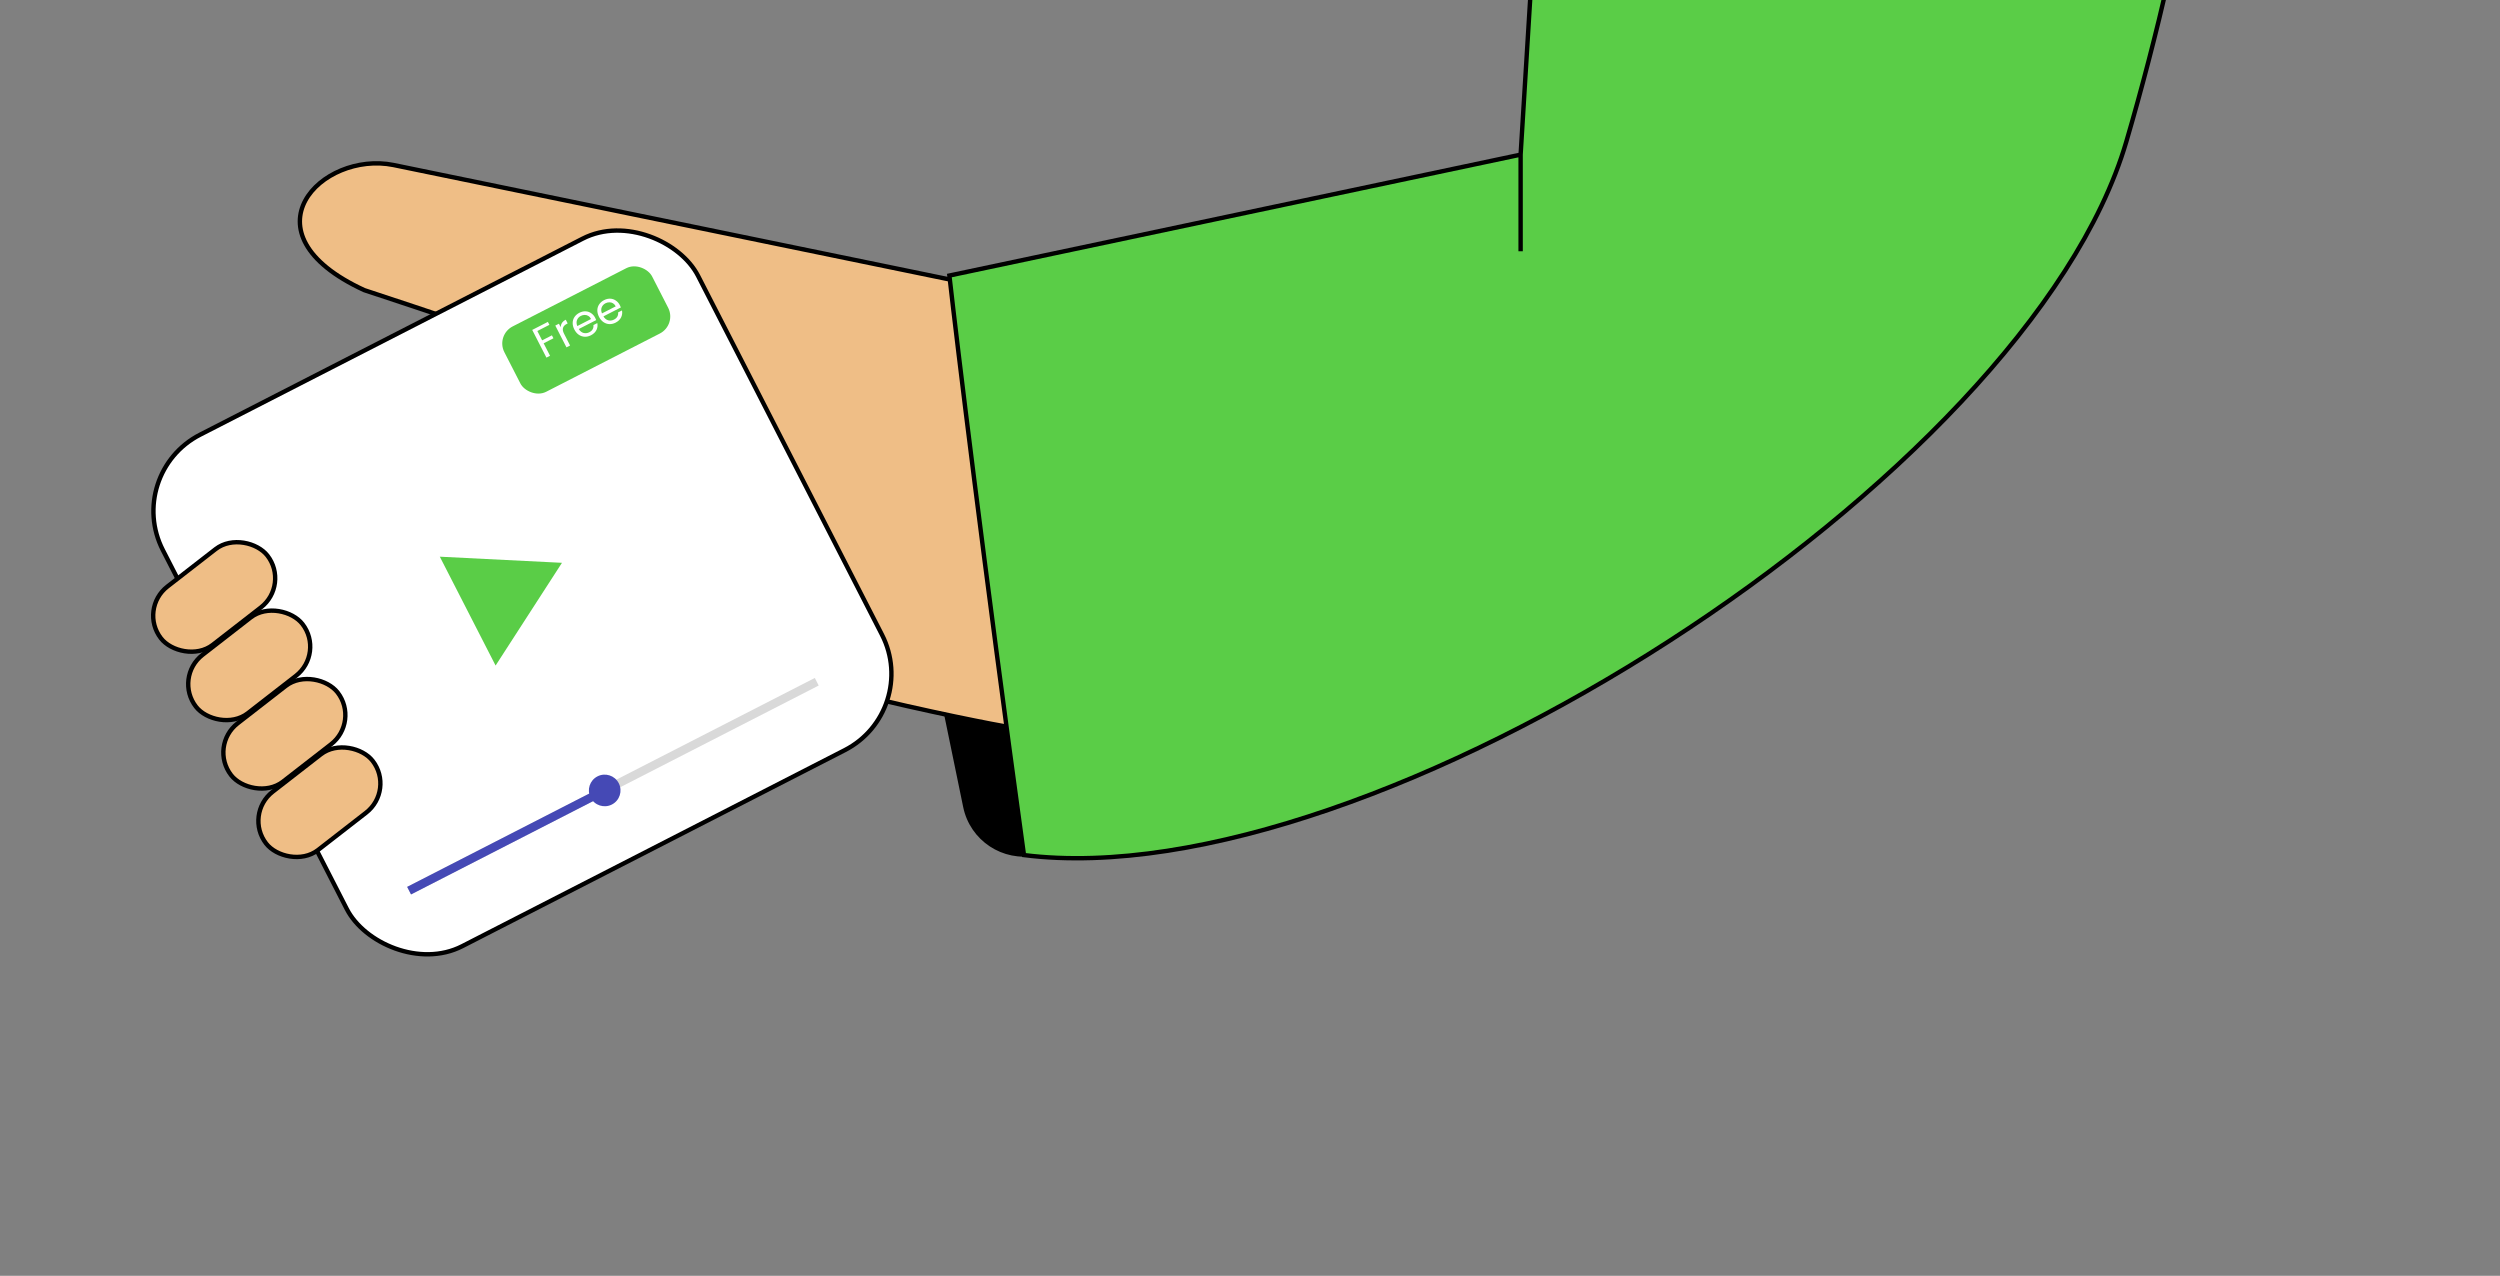 <svg width="194" height="99" viewBox="0 0 194 99" fill="none" xmlns="http://www.w3.org/2000/svg">
<rect x="0" y="0" width="194" height="99" fill="#808080" stroke="none"/>
<path d="M73.078 54.545L82.996 54.805L84.185 60.709C84.711 63.317 83.022 65.858 80.414 66.383C77.814 66.907 75.279 65.23 74.744 62.632L73.078 54.545Z" fill="black"/>
<path d="M30.536 12.805L74.104 21.772L78.714 56.498C77.02 56.207 72.14 55.26 66.174 53.797C62.843 57.474 55.237 57.615 51.85 57.226L46.03 28.625C44.699 28.1 39.282 26.143 28.268 22.515C18.599 18.056 24.975 11.684 30.536 12.805Z" fill="#EFBE86" stroke="black" stroke-width="0.341"/>
<path d="M119.968 -19.983L118 12L73.672 21.383C74.285 26.821 76.302 43.428 79.46 66.354C106.511 69.748 157.323 37.177 165 11C169.847 -5.528 173.16 -25.175 171 -25.5L119.968 -19.983Z" fill="#5ACD47"/>
<path d="M118 12L119.968 -19.983L171 -25.5C173.16 -25.175 169.847 -5.528 165 11C157.323 37.177 106.511 69.748 79.46 66.354C76.302 43.428 74.285 26.821 73.672 21.383L118 12ZM118 12L118 19.5" stroke="black" stroke-width="0.341"/>
<rect x="9.605" y="36.768" width="46.666" height="44.6" rx="6.655" transform="rotate(-27.134 9.605 36.768)" fill="white" stroke="black" stroke-width="0.341"/>
<rect x="38.461" y="26.008" width="12.884" height="5.699" rx="1.487" transform="rotate(-27.134 38.461 26.008)" fill="#5ACD47"/>
<path d="M42.516 24.978L42.633 25.207L41.698 25.686L42.07 26.411L42.829 26.022L42.946 26.251L42.187 26.64L42.684 27.609L42.403 27.753L41.3 25.602L42.516 24.978ZM43.513 25.395C43.513 25.273 43.544 25.162 43.608 25.062C43.673 24.961 43.771 24.877 43.903 24.809L44.052 25.1L43.977 25.138C43.663 25.299 43.593 25.55 43.768 25.892L44.239 26.812L43.958 26.956L43.091 25.264L43.372 25.12L43.513 25.395ZM46.187 24.664C46.214 24.718 46.24 24.776 46.264 24.839L44.912 25.532C45.008 25.693 45.132 25.795 45.283 25.837C45.435 25.875 45.586 25.857 45.734 25.781C45.855 25.719 45.942 25.639 45.994 25.543C46.047 25.443 46.065 25.337 46.05 25.226L46.352 25.07C46.39 25.256 46.368 25.435 46.285 25.608C46.2 25.778 46.057 25.915 45.856 26.019C45.695 26.101 45.533 26.139 45.368 26.132C45.206 26.124 45.055 26.073 44.915 25.978C44.775 25.881 44.66 25.746 44.57 25.571C44.48 25.396 44.437 25.224 44.439 25.057C44.442 24.889 44.488 24.738 44.577 24.604C44.668 24.467 44.796 24.356 44.96 24.271C45.121 24.189 45.281 24.151 45.44 24.158C45.599 24.165 45.744 24.213 45.873 24.303C46.003 24.389 46.108 24.51 46.187 24.664ZM45.866 24.754C45.812 24.647 45.741 24.568 45.655 24.516C45.567 24.462 45.472 24.436 45.37 24.439C45.269 24.439 45.169 24.465 45.07 24.515C44.928 24.588 44.83 24.696 44.775 24.838C44.723 24.979 44.73 25.134 44.798 25.302L45.866 24.754ZM48.101 23.683C48.128 23.737 48.154 23.795 48.179 23.858L46.827 24.551C46.922 24.712 47.046 24.814 47.197 24.856C47.35 24.894 47.5 24.876 47.648 24.8C47.77 24.738 47.856 24.658 47.908 24.561C47.961 24.462 47.979 24.356 47.964 24.244L48.266 24.09C48.304 24.275 48.282 24.454 48.199 24.627C48.115 24.797 47.972 24.934 47.77 25.038C47.609 25.12 47.447 25.158 47.282 25.151C47.12 25.143 46.969 25.092 46.83 24.997C46.689 24.901 46.574 24.765 46.484 24.59C46.395 24.415 46.351 24.244 46.353 24.076C46.356 23.908 46.402 23.757 46.492 23.623C46.582 23.486 46.71 23.375 46.875 23.29C47.035 23.208 47.195 23.17 47.354 23.177C47.514 23.184 47.658 23.232 47.787 23.322C47.917 23.408 48.022 23.529 48.101 23.683ZM47.781 23.773C47.726 23.666 47.655 23.587 47.569 23.535C47.481 23.481 47.387 23.455 47.284 23.459C47.183 23.459 47.083 23.484 46.984 23.534C46.842 23.607 46.744 23.715 46.689 23.857C46.637 23.998 46.645 24.153 46.713 24.32L47.781 23.773Z" fill="white"/>
<rect x="10.732" y="47.27" width="10.463" height="5.73" rx="2.865" transform="rotate(-37.836 10.732 47.27)" fill="#EFBE86" stroke="black" stroke-width="0.341"/>
<rect x="13.45" y="52.579" width="10.463" height="5.73" rx="2.865" transform="rotate(-37.836 13.45 52.579)" fill="#EFBE86" stroke="black" stroke-width="0.341"/>
<rect x="16.177" y="57.889" width="10.463" height="5.73" rx="2.865" transform="rotate(-37.836 16.177 57.889)" fill="#EFBE86" stroke="black" stroke-width="0.341"/>
<rect x="18.896" y="63.198" width="10.463" height="5.73" rx="2.865" transform="rotate(-37.836 18.896 63.198)" fill="#EFBE86" stroke="black" stroke-width="0.341"/>
<path d="M43.609 43.674L38.458 51.646L34.129 43.199L43.609 43.674Z" fill="#5ACD47"/>
<rect x="31.594" y="68.821" width="35.548" height="0.661" transform="rotate(-27.134 31.594 68.821)" fill="#D9D9D9"/>
<rect x="31.594" y="68.821" width="17.39" height="0.661" transform="rotate(-27.134 31.594 68.821)" fill="#4549B5"/>
<circle cx="46.924" cy="61.338" r="1.227" transform="rotate(-27.134 46.924 61.338)" fill="#4549B5"/>
</svg>
